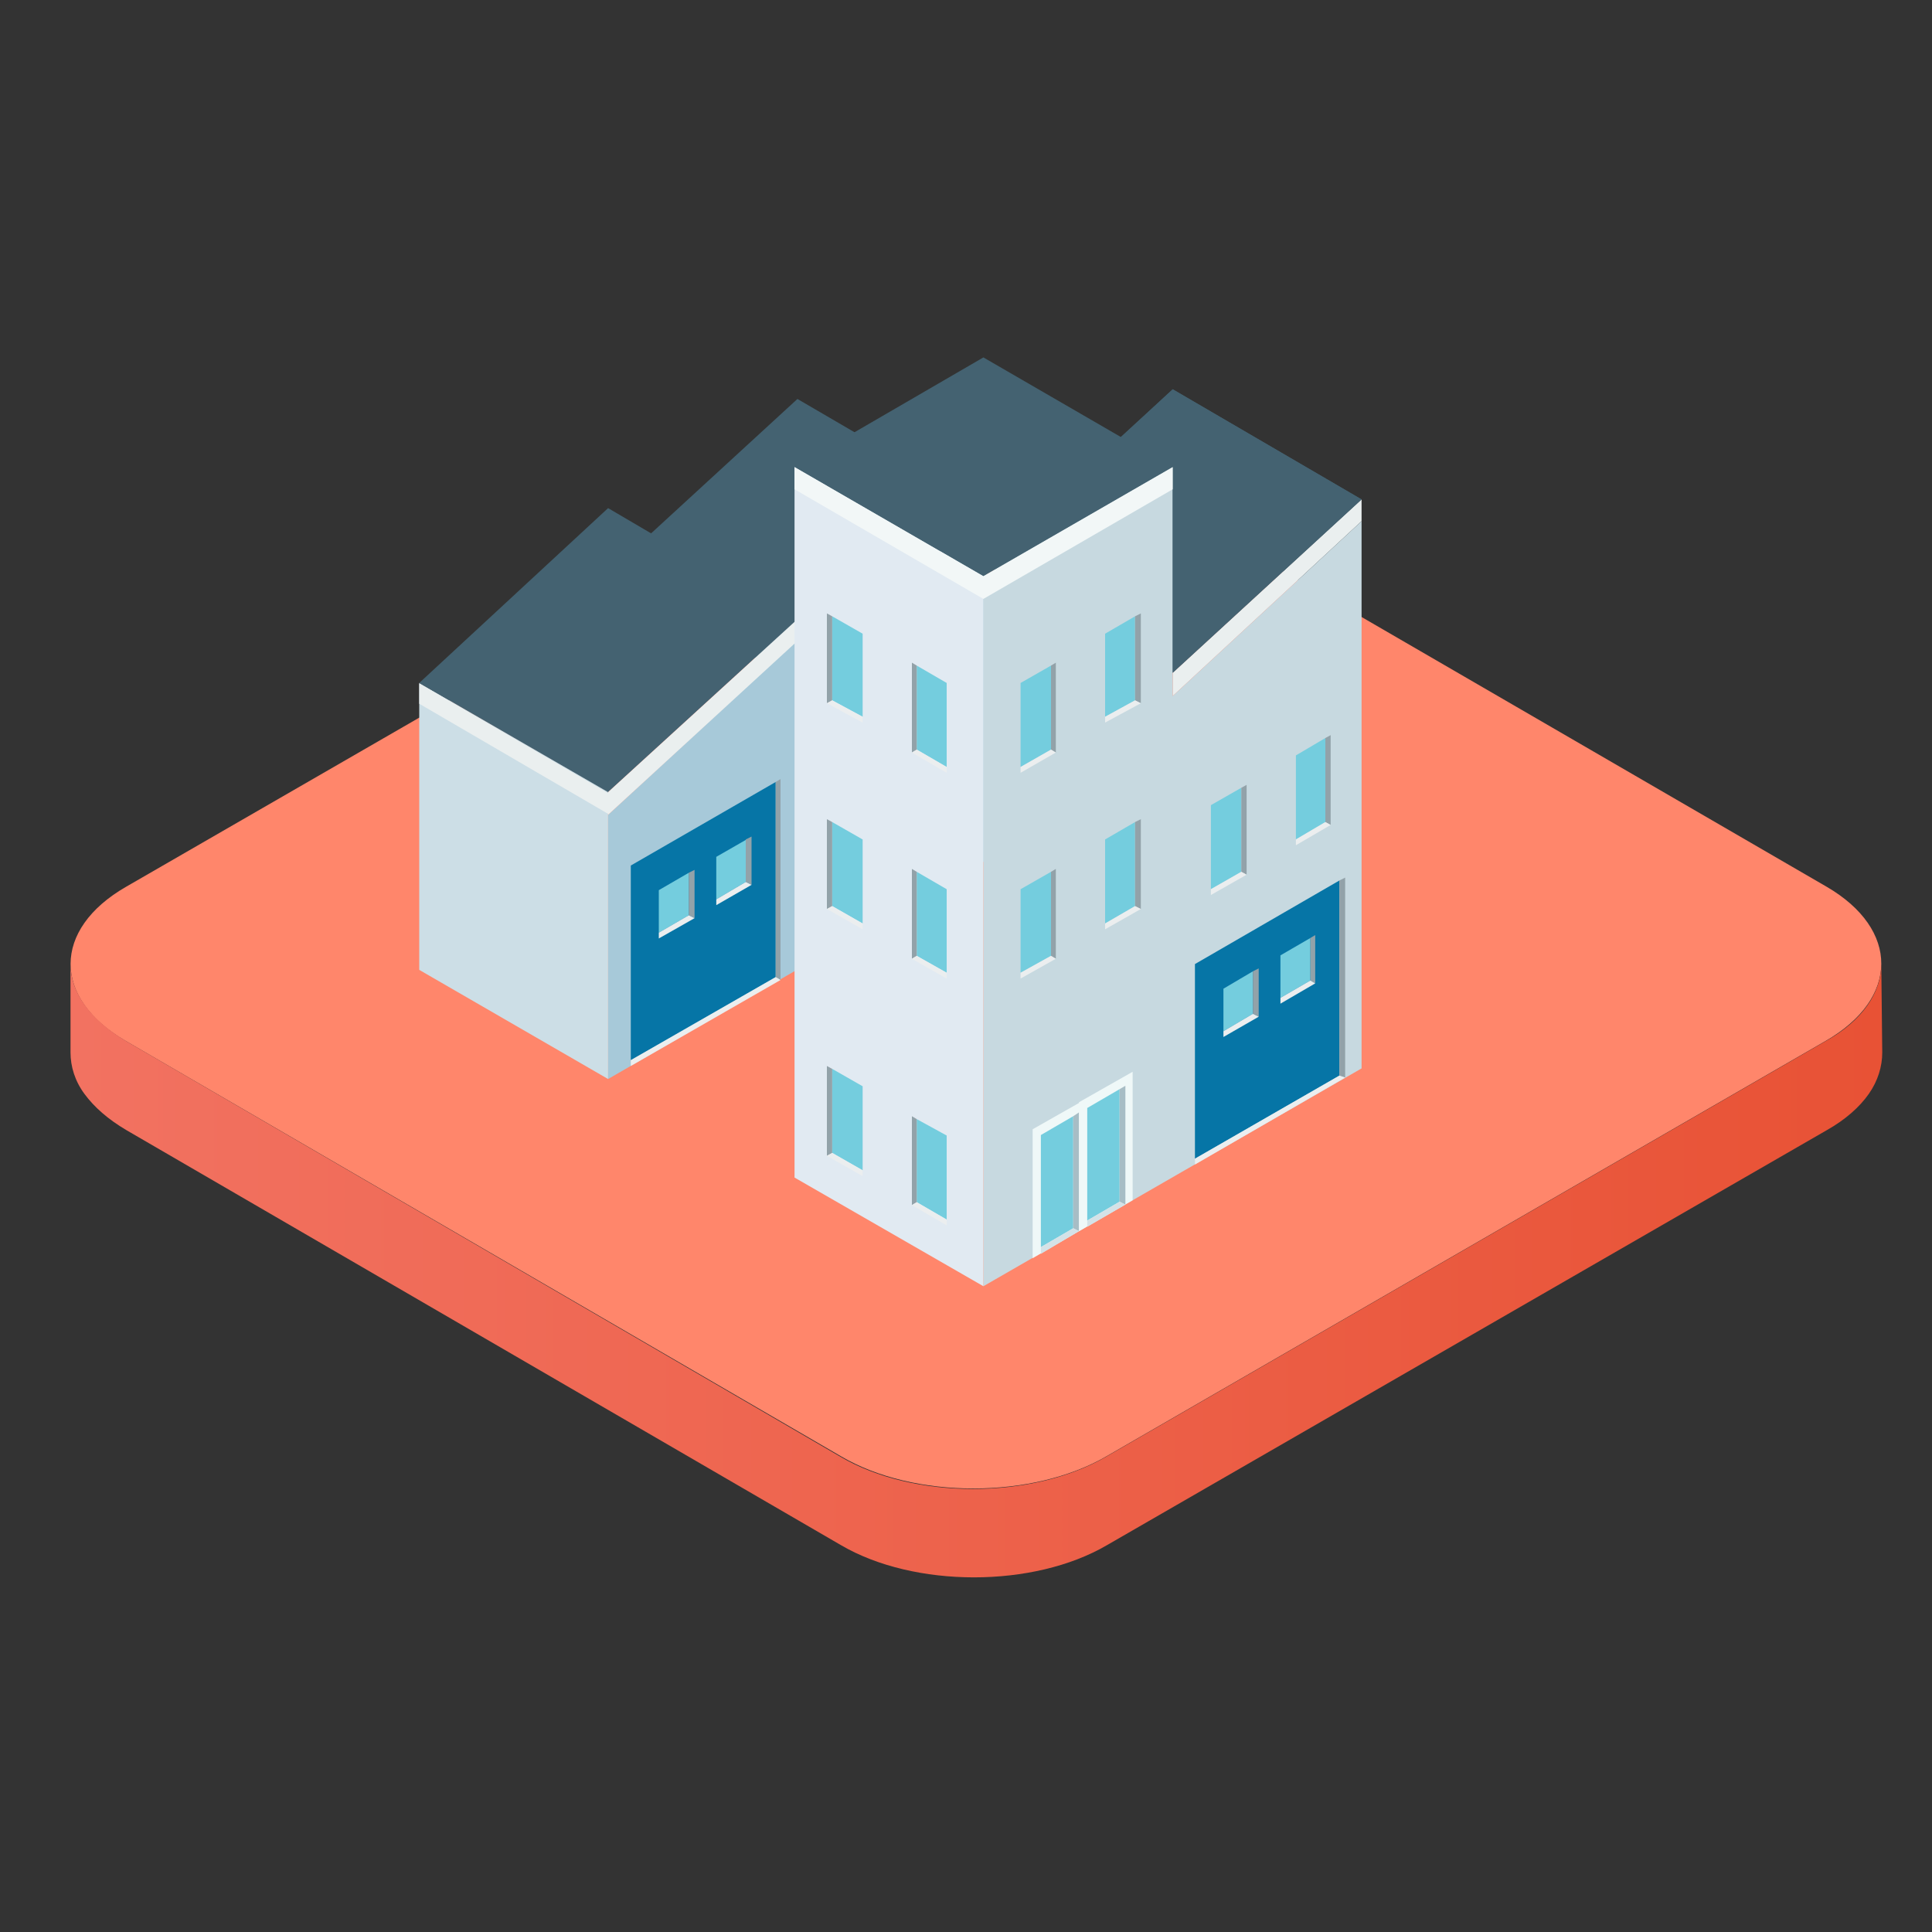 <?xml version="1.0" encoding="UTF-8"?> <!-- Generator: Adobe Illustrator 23.1.1, SVG Export Plug-In . SVG Version: 6.00 Build 0) --> <svg xmlns="http://www.w3.org/2000/svg" xmlns:xlink="http://www.w3.org/1999/xlink" version="1.1" id="Layer_1" x="0px" y="0px" viewBox="0 0 400 400" style="enable-background:new 0 0 400 400;" xml:space="preserve"><rect x="0" y="0" width="400" height="400" fill="#333333" stroke="none"/> <style type="text/css"> .st0{fill:#FF866B;} .st1{fill:url(#SVGID_1_);} .st2{fill:#446271;} .st3{fill:#EAEFEF;} .st4{fill:#A7C9D9;} .st5{fill:#CCDEE6;} .st6{fill-rule:evenodd;clip-rule:evenodd;fill:#0675A6;} .st7{fill-rule:evenodd;clip-rule:evenodd;fill:#92A2A9;} .st8{fill-rule:evenodd;clip-rule:evenodd;fill:#EBEEEF;} .st9{fill-rule:evenodd;clip-rule:evenodd;fill:#74CDDE;} .st10{fill:#C7D9E0;} .st11{fill:#E1EAF2;} .st12{fill-rule:evenodd;clip-rule:evenodd;fill:#446271;} .st13{fill:#F2F7F7;} .st14{fill-rule:evenodd;clip-rule:evenodd;fill:#EFF8F8;} .st15{fill-rule:evenodd;clip-rule:evenodd;fill:#A7BDC5;} .st16{fill-rule:evenodd;clip-rule:evenodd;fill:#D4E2E7;} </style> <g id="OEM_platform_2"> <g id="Light_platform"> <g id="Wafer"> <g> <path class="st0" d="M175,97.7c15.3-8.8,39.9-8.8,55.1,0l148.1,85.9c15.1,8.8,15.1,23.1-0.2,31.9l-148.9,86 c-15.3,8.9-39.9,8.9-55,0l-148.1-86c-15.2-8.8-15.2-23.1,0.1-31.9L175,97.7z"></path> </g> <linearGradient id="SVGID_1_" gradientUnits="userSpaceOnUse" x1="14.616" y1="40.962" x2="389.616" y2="40.962" gradientTransform="matrix(1 0 0 -1 0 304)"> <stop offset="1.281415e-03" style="stop-color:#F27261"></stop> <stop offset="1" style="stop-color:#E85235"></stop> </linearGradient> <path class="st1" d="M389.5,199.6c0,5.8-3.8,11.7-11.6,16l-148.9,86l0,0c-15.3,8.9-39.9,8.9-55,0l0,0l0,0l-147.8-86 c-7.6-4.5-11.6-10.2-11.6-16v18.3c0,2.9,0.9,5.9,2.9,8.6s4.8,5.2,8.7,7.5l147.9,85.9l0,0l0,0c15.2,8.9,39.9,8.9,55.1,0l0,0 l149-85.9c3.9-2.2,6.8-4.8,8.7-7.5s2.8-5.7,2.8-8.6L389.5,199.6z"></path> </g> <g id="Top_edge"> </g> </g> </g> <g id="Rows"> <g id="Backrow"> <g id="OEM_symbols_2_4_"> <g id="Shed_set_2_4_"> <g id="Small_shed_2_6_"> <g id="Thin_OEM_6_"> <g id="Short_Mod_Shop_R_13_"> <g id="Short_Mod_Shop_R_14_"> <g id="OEM_slant_stack_6_"> <g id="Steel_OEM_dark_3_7_"> <g id="OEM_office_dark_3_7_"> <g id="Triple_Bay_7_"> <g id="Slant_cubed_right_3_5_"> <g id="Slant_cube_right_8_"> <g id="Purple_outline_12_"> <g id="Basic_block_11_"> <g id="Building_block_10_"> </g> </g> </g> <g id="Slant_tin_peak_dark_5_"> <g id="Slant_peak_dark_2_6_"> <g id="Slant_cubed_right_6_"> <g id="Slant_cube_right_11_"> <g id="Tin_roof_right_6_"> <g id="Slant_roof_2_23_"> <g id="Right_garage_2_17_"> <g id="OEM_bay_18_"> <g id="Right_garage_18_"> <g id="Blue_roof_18_"> </g> </g> </g> <g id="Slant_roof_17_"> <g id="Slant_roof_2_24_"> <g id="Tall_gray_bay_left_roof_2_6_"> <g id="Tall_gray_bay_left_base_2_6_"> <g id="Tall_stone_bay_left_base_6_"> </g> </g> </g> </g> </g> </g> </g> </g> <g id="Purple_outline_11_"> <g id="Basic_block_8_"> <g id="Building_block_9_"> </g> </g> </g> </g> <g id="Slant_pair_4_6_"> <g id="Sep_window_set_10_"> <g id="_x33__tall_window_20_"> </g> <g id="_x33__tall_window_19_"> </g> </g> </g> </g> </g> <g id="Slant_roof_left_2_6_"> <g id="Slant_roof_3_10_"> <g id="Slant_roof_2_21_"> <g id="Right_garage_2_16_"> <g id="OEM_bay_17_"> <g id="Right_garage_17_"> <g id="Blue_roof_17_"> </g> </g> </g> <g id="Slant_roof_16_"> <g id="Slant_roof_2_22_"> <polygon class="st2" points="125.9,118.6 165.1,141.2 204.2,105.4 165.1,82.6 "></polygon> <g> <g> <polygon class="st3" points="204.2,105.4 204.2,109.9 165.1,146 165.1,141.2 "></polygon> </g> </g> </g> </g> </g> </g> </g> </g> </g> </g> </g> </g> </g> </g> </g> </g> </g> </g> </g> <g id="Small_shed_2_3_"> <g id="Thin_OEM_3_"> <g id="Short_Mod_Shop_R_11_"> <g id="Short_Mod_Shop_R_12_"> <g id="OEM_slant_stack_3_"> <g id="Steel_OEM_dark_3_5_"> <g id="OEM_office_dark_3_5_"> <g id="Triple_Bay_5_"> <g id="Slant_cubed_right_3_4_"> <g id="Slant_cube_right_5_"> <g id="Purple_outline_8_"> <g id="Basic_block_7_"> <g id="Building_block_7_"> </g> </g> </g> <g id="Slant_tin_peak_dark_3_"> <g id="Slant_peak_dark_2_5_"> <g id="Slant_cubed_right_4_"> <g id="Slant_cube_right_7_"> <g id="Tin_roof_right_4_"> <g id="Slant_roof_2_19_"> <g id="Right_garage_2_13_"> <g id="OEM_bay_13_"> <g id="Right_garage_13_"> <g id="Blue_roof_13_"> </g> </g> </g> <g id="Slant_roof_13_"> <g id="Slant_roof_2_20_"> <g id="Tall_gray_bay_left_roof_2_4_"> <g id="Tall_gray_bay_left_base_2_4_"> <g id="Tall_stone_bay_left_base_4_"> <polygon class="st4" points="204.2,109.9 165.1,146 165.1,132.5 125.9,168.7 125.9,223.4 204.2,178.1 "></polygon> </g> </g> </g> </g> </g> </g> </g> </g> <g id="Purple_outline_7_"> <g id="Basic_block_5_"> <g id="Building_block_5_"> </g> </g> </g> </g> <g id="Slant_pair_4_5_"> <g id="Sep_window_set_9_"> <g id="_x33__tall_window_18_"> </g> <g id="_x33__tall_window_17_"> </g> </g> </g> </g> </g> <g id="Slant_peak_dark_2_3_"> <g id="Slant_cubed_right_3_"> <g id="Slant_cube_right_6_"> <g id="OEM_bay_12_"> <g id="Right_garage_12_"> <g id="Blue_roof_12_"> </g> </g> </g> </g> </g> </g> <g id="Slant_roof_left_2_5_"> <g id="Slant_roof_3_9_"> <g id="Slant_roof_2_17_"> <g id="Right_garage_2_12_"> <g id="OEM_bay_11_"> <g id="Right_garage_11_"> <g id="Blue_roof_11_"> </g> </g> </g> <g id="Slant_roof_12_"> <g id="Slant_roof_2_18_"> <polygon class="st5" points="125.9,223.4 86.8,200.8 86.8,141.4 125.9,163.9 "></polygon> <polygon class="st2" points="86.8,141.4 125.9,164 165.1,128.2 125.9,105.2 "></polygon> <polygon class="st3" points="125.9,164 125.9,164.2 86.8,141.5 86.8,145.7 125.9,168.5 125.9,168.7 165.1,132.7 165.1,128.2 "></polygon> </g> </g> </g> </g> </g> </g> </g> </g> </g> <g id="OEM_bay_dark_3_5_"> <g id="Shop_cube_dark_3_5_"> <g id="Steel_panel_cube_7_"> <g id="Steel_panel_cube_8_"> <g id="Building_block_3_8_"> <g id="Four_square_L_11_"> <g id="Station_base_L_7_"> <g id="Dealer_stack_3_8_"> <g id="Gray_Panel_cube_13_"> <g id="Gray_Panel_cube_14_"> <g id="Gray_block_14_"> </g> </g> </g> </g> <g id="Gray_block_13_"> </g> </g> </g> </g> </g> </g> <g id="Shop_door_right_2_5_"> <g> <g> <g> <g> <g id="Thin_slot_window_27_"> <g id="Tall_window_pane_27_"> <polygon class="st6" points="160.6,161.9 160.6,202.3 130.6,219.5 130.6,179.2 "></polygon> <polygon class="st7" points="161.6,161.3 161.6,202.9 160.6,202.3 160.6,161.9 "></polygon> <polygon class="st8" points="130.6,220.7 161.6,202.9 160.6,202.3 130.6,219.5 "></polygon> </g> </g> </g> </g> </g> </g> <g id="Shop_door_pair_dark_2_4_"> <g id="Shop_door_pair_light_4_"> <g id="Short_W1_2_2_"> <g> <g> <g> <g> <g id="Thin_slot_window_25_"> <g id="Tall_window_pane_25_"> <polygon class="st9" points="142.6,180.7 142.6,189.5 136.4,193.1 136.4,184.3 "></polygon> <polygon class="st7" points="143.8,180.1 143.8,190.1 142.6,189.5 142.6,180.7 "></polygon> <polygon class="st8" points="136.4,194.3 143.8,190.1 142.6,189.5 136.4,193.1 "></polygon> </g> </g> </g> </g> </g> </g> </g> <g id="Short_W2_2_4_"> <g> <g> <g> <g> <g id="Thin_slot_window_23_"> <g id="Tall_window_pane_23_"> <polygon class="st9" points="154.4,173.9 154.4,182.6 148.3,186.2 148.3,177.4 "></polygon> <polygon class="st7" points="155.6,173.2 155.6,183.2 154.4,182.6 154.4,173.8 "></polygon> <polygon class="st8" points="148.3,187.4 155.6,183.2 154.4,182.6 148.3,186.2 "></polygon> </g> </g> </g> </g> </g> </g> </g> </g> </g> </g> </g> </g> </g> <g id="Small_Awning_L_2_5_"> <g id="Awning_5_"> <g id="Right_roof_5_"> <g id="Slant_roof_3_6_"> <g id="Slant_roof_2_15_"> <g id="Right_garage_2_11_"> <g id="OEM_bay_9_"> <g id="Right_garage_10_"> <g id="Blue_roof_9_"> </g> </g> </g> <g id="Slant_roof_11_"> <g id="Slant_roof_2_16_"> </g> </g> </g> </g> </g> </g> </g> </g> </g> </g> </g> </g> </g> </g> </g> </g> </g> </g> <g id="Front"> <g id="OEM_symbols_2_1_"> <g id="Shed_set_2_1_"> <g id="Small_shed_2_1_"> <g id="Thin_OEM_2_"> <g id="Short_Mod_Shop_R_9_"> <g id="Short_Mod_Shop_R_10_"> <g id="OEM_slant_stack_2_"> <g id="Steel_OEM_dark_3_4_"> <g id="OEM_office_dark_3_4_"> <g id="Triple_Bay_4_"> <g id="OEM_bay_dark_3_4_"> <g id="Shop_cube_dark_3_4_"> <g id="Steel_panel_cube_5_"> <g id="Steel_panel_cube_6_"> <g id="Building_block_3_7_"> <g id="Four_square_L_7_"> <g id="Station_base_L_6_"> <g id="Dealer_stack_3_6_"> <g id="Gray_Panel_cube_11_"> <g id="Gray_Panel_cube_12_"> <g id="Gray_block_12_"> </g> </g> </g> </g> <g id="Gray_block_11_"> </g> </g> </g> </g> </g> </g> <g id="Shop_door_right_2_4_"> <g id="Shop_door_pair_dark_2_2_"> <g id="Shop_door_pair_light_3_"> <g id="Short_W2_2_2_"> <g> <g> <g> <g> <g id="Thin_slot_window_21_"> <g id="Tall_window_pane_21_"> <polygon class="st7" points="190.4,145.9 190.4,155.9 189.4,155.3 189.4,146.5 "></polygon> </g> </g> </g> </g> </g> </g> </g> </g> </g> </g> </g> </g> </g> <g id="Small_Awning_L_2_4_"> <g id="Awning_4_"> <g id="Right_roof_4_"> <g id="Slant_roof_3_5_"> <g id="Slant_roof_2_13_"> <g id="Right_garage_2_10_"> <g id="OEM_bay_7_"> <g id="Right_garage_7_"> <g id="Blue_roof_7_"> </g> </g> </g> <g id="Slant_roof_10_"> <g id="Slant_roof_2_14_"> </g> </g> </g> </g> </g> </g> </g> </g> </g> </g> </g> </g> </g> </g> </g> </g> <g id="Thin_OEM_2_1_"> <g id="Short_Mod_Shop_R_3_"> <g id="Short_Mod_Shop_R_4_"> <g id="OEM_slant_stack_2_1_"> <g id="Steel_OEM_dark_3_2_"> <g id="OEM_office_dark_3_2_"> <g id="Triple_Bay_2_"> <g id="Slant_cubed_right_3_2_"> <g id="Slant_cube_right_1_"> <g id="Purple_outline_4_"> <g id="Basic_block_4_"> <g id="Building_block_4_"> </g> </g> </g> <g id="Slant_tin_peak_dark_2_"> <g id="Slant_peak_dark_2_1_"> <g id="Slant_cubed_right_1_"> <g id="Slant_cube_right_4_"> <g id="Tin_roof_right_2_"> <g id="Slant_roof_2_11_"> <g id="Right_garage_2_6_"> <g id="OEM_bay_6_"> <g id="Right_garage_6_"> <g id="Blue_roof_6_"> </g> </g> </g> <g id="Slant_roof_6_"> <g id="Slant_roof_2_12_"> <g id="Tall_gray_bay_left_roof_2_2_"> <g id="Tall_gray_bay_left_base_2_2_"> <g id="Tall_stone_bay_left_base_2_"> </g> </g> </g> </g> </g> </g> </g> </g> <g id="Purple_outline_3_"> <g id="Basic_block_3_"> <g id="Building_block_3_"> </g> </g> </g> </g> <g id="Slant_pair_4_2_"> <g id="Sep_window_set_8_"> <g id="_x33__tall_window_16_"> </g> <g id="_x33__tall_window_15_"> </g> </g> </g> </g> </g> <g id="Slant_roof_left_2_2_"> <g id="Slant_roof_3_4_"> <g id="Slant_roof_2_9_"> <g id="Right_garage_2_5_"> <g id="OEM_bay_5_"> <g id="Right_garage_5_"> <g id="Blue_roof_5_"> </g> </g> </g> <g id="Slant_roof_5_"> <g id="Slant_roof_2_10_"> <polygon class="st2" points="203.6,116.6 242.8,139.3 281.9,103.4 242.8,80.6 "></polygon> <g> <g> <polygon class="st3" points="281.9,103.4 281.9,107.9 242.8,144.1 242.8,139.3 "></polygon> </g> </g> </g> </g> </g> </g> </g> </g> </g> </g> </g> <g id="OEM_bay_dark_3_2_"> <g id="Shop_cube_dark_3_2_"> <g id="Steel_panel_cube_3_"> <g id="Steel_panel_cube_4_"> <g id="Building_block_3_5_"> <g id="Four_square_L_5_"> <g id="Station_base_L_5_"> <g id="Dealer_stack_3_5_"> <g id="Gray_Panel_cube_9_"> <g id="Gray_Panel_cube_10_"> <g id="Gray_block_10_"> </g> </g> </g> </g> <g id="Gray_block_9_"> </g> </g> </g> </g> </g> </g> <g id="Shop_door_right_2_2_"> <g id="Shop_door_pair_dark_2_1_"> <g id="Shop_door_pair_light_2_"> <g id="Short_W1_2_1_"> </g> <g id="Short_W2_2_1_"> </g> </g> </g> </g> </g> </g> </g> <g id="Small_Awning_L_2_2_"> <g id="Awning_2_"> <g id="Right_roof_2_"> <g id="Slant_roof_3_3_"> <g id="Slant_roof_2_7_"> <g id="Right_garage_2_4_"> <g id="OEM_bay_1_"> <g id="Right_garage_1_"> <g id="Blue_roof_1_"> </g> </g> </g> <g id="Slant_roof_4_"> <g id="Slant_roof_2_8_"> </g> </g> </g> </g> </g> </g> </g> </g> </g> </g> </g> <g id="OEM_office_stack_2_1_"> <g id="Double_Office_1_"> <g id="OEM_top_cube_3_2_"> <g id="Building_block_3_4_"> <polygon class="st10" points="242.8,144.1 242.8,96.7 203.6,119.3 203.6,266.3 281.9,221.2 281.9,107.9 "></polygon> <g> <g> <g id="Thin_slot_window_20_"> <g id="Tall_window_pane_20_"> <polygon class="st9" points="257,163.1 257,180.5 250.7,184.1 250.7,166.7 "></polygon> <polygon class="st7" points="258.1,162.5 258.1,181.1 257,180.5 257,163.1 "></polygon> <polygon class="st8" points="250.7,185.3 258.1,181.1 257,180.5 250.7,184.1 "></polygon> </g> </g> </g> </g> <g> <g> <g id="Thin_slot_window_19_"> <g id="Tall_window_pane_19_"> <polygon class="st9" points="274.4,152.8 274.4,170.2 268.3,173.8 268.3,156.4 "></polygon> <polygon class="st7" points="275.5,152.2 275.5,170.8 274.4,170.2 274.4,152.8 "></polygon> <polygon class="st8" points="268.3,175 275.5,170.8 274.4,170.2 268.3,173.8 "></polygon> </g> </g> </g> </g> <g> <g> <g> <g> <g id="Thin_slot_window_18_"> <g id="Tall_window_pane_18_"> <polygon class="st6" points="277.3,182.3 277.3,222.7 247.4,239.9 247.4,199.6 "></polygon> <polygon class="st7" points="278.5,181.7 278.5,223.1 277.3,222.7 277.3,182.3 "></polygon> <polygon class="st8" points="247.4,241.1 278.5,223.1 277.3,222.7 247.4,239.9 "></polygon> </g> </g> </g> </g> </g> </g> <g> <g> <g> <g> <g id="Thin_slot_window_17_"> <g id="Tall_window_pane_17_"> <polygon class="st9" points="259.4,201.1 259.4,209.9 253.3,213.5 253.3,204.7 "></polygon> <polygon class="st7" points="260.6,200.5 260.6,210.5 259.4,209.9 259.4,201.1 "></polygon> <polygon class="st8" points="253.3,214.7 260.6,210.5 259.4,209.9 253.3,213.5 "></polygon> </g> </g> </g> </g> </g> </g> <g> <g> <g> <g> <g id="Thin_slot_window_16_"> <g id="Tall_window_pane_16_"> <polygon class="st9" points="271.3,194.2 271.3,203 265.1,206.6 265.1,197.8 "></polygon> <polygon class="st7" points="272.3,193.6 272.3,203.6 271.3,203 271.3,194.2 "></polygon> <polygon class="st8" points="265.1,207.8 272.3,203.6 271.3,203 265.1,206.6 "></polygon> </g> </g> </g> </g> </g> </g> <polygon class="st11" points="203.6,266.3 164.5,243.8 164.5,96.7 203.6,119.3 "></polygon> <g id="Four_square_L_4_"> <g id="Station_base_L_4_"> <g id="Dealer_stack_3_4_"> <g id="Gray_Panel_cube_7_"> <g id="Gray_Panel_cube_8_"> <g id="Gray_block_8_"> </g> </g> </g> </g> <g id="Gray_block_7_"> </g> </g> </g> <polygon class="st12" points="281.9,103.4 242.8,80.6 232.1,90.5 203.6,74 164.5,96.7 203.6,119.3 242.8,96.7 242.8,139.3 "></polygon> </g> <g id="OEM_slant_set_2_2_"> <g id="Slant_pair_2_2_"> <g id="Sep_window_set_7_"> <g id="_x33__tall_window_14_"> <g> <g> <g id="Thin_slot_window_15_"> <g id="Tall_window_pane_15_"> <polygon class="st9" points="217.6,180.5 217.6,197.9 211.3,201.4 211.3,184.1 "></polygon> <polygon class="st7" points="218.6,179.9 218.6,198.5 217.6,197.9 217.6,180.5 "></polygon> <polygon class="st8" points="211.3,202.6 218.6,198.5 217.6,197.9 211.3,201.4 "></polygon> </g> </g> </g> </g> </g> <g id="_x33__tall_window_13_"> <g> <g> <g id="Thin_slot_window_14_"> <g id="Tall_window_pane_14_"> <polygon class="st9" points="235,170.2 235,187.6 228.8,191.2 228.8,173.8 "></polygon> <polygon class="st7" points="236.2,169.6 236.2,188.2 235,187.6 235,170.2 "></polygon> <polygon class="st8" points="228.8,192.4 236.2,188.2 235,187.6 228.8,191.2 "></polygon> </g> </g> </g> </g> </g> </g> </g> <g id="Slant_pair_left_2_2_"> <g id="Sep_window_set_6_"> <g id="_x33__tall_window_12_"> <g> <g> <g id="Thin_slot_window_13_"> <g id="Tall_window_pane_13_"> <polygon class="st9" points="189.8,180.5 189.8,197.9 196,201.4 196,184.1 "></polygon> <polygon class="st7" points="188.8,179.9 188.8,198.5 189.8,197.9 189.8,180.5 "></polygon> <polygon class="st8" points="196,202.6 188.8,198.5 189.8,197.9 196,201.4 "></polygon> </g> </g> </g> </g> </g> <g id="_x33__tall_window_11_"> <g> <g> <g id="Thin_slot_window_12_"> <g id="Tall_window_pane_12_"> <polygon class="st9" points="172.3,170.2 172.3,187.6 178.6,191.2 178.6,173.8 "></polygon> <polygon class="st7" points="171.2,169.6 171.2,188.2 172.3,187.6 172.3,170.2 "></polygon> <polygon class="st8" points="178.6,192.4 171.2,188.2 172.3,187.6 178.6,191.2 "></polygon> </g> </g> </g> </g> </g> </g> <g id="Short_W1_5_3_"> <g id="Short_W2_7_3_"> </g> </g> </g> </g> <g id="OEM_slant_set_2_1_"> <g id="Slant_pair_2_1_"> <g id="Sep_window_set_5_"> <g id="_x33__tall_window_10_"> <g> <g> <g id="Thin_slot_window_11_"> <g id="Tall_window_pane_11_"> <polygon class="st9" points="217.6,137.8 217.6,155.2 211.3,158.8 211.3,141.4 "></polygon> <polygon class="st7" points="218.6,137.2 218.6,155.8 217.6,155.2 217.6,137.8 "></polygon> <polygon class="st8" points="211.3,160 218.6,155.8 217.6,155.2 211.3,158.8 "></polygon> </g> </g> </g> </g> </g> <g id="_x33__tall_window_9_"> <g> <g> <g id="Thin_slot_window_10_"> <g id="Tall_window_pane_10_"> <polygon class="st9" points="235,127.6 235,145 228.8,148.4 228.8,131.2 "></polygon> <polygon class="st7" points="236.2,127 236.2,145.6 235,145 235,127.6 "></polygon> <polygon class="st8" points="228.8,149.6 236.2,145.6 235,145 228.8,148.4 "></polygon> </g> </g> </g> </g> </g> </g> </g> <g id="Slant_pair_left_2_1_"> <g id="Sep_window_set_4_"> <g id="_x33__tall_window_8_"> <g> <g> <g id="Thin_slot_window_9_"> <g id="Tall_window_pane_9_"> <polygon class="st9" points="189.8,137.8 189.8,155.2 196,158.8 196,141.4 "></polygon> <polygon class="st7" points="188.8,137.2 188.8,155.8 189.8,155.2 189.8,137.8 "></polygon> <polygon class="st8" points="196,160 188.8,155.8 189.8,155.2 196,158.8 "></polygon> </g> </g> </g> </g> </g> <g id="_x33__tall_window_7_"> <g> <g> <g id="Thin_slot_window_8_"> <g id="Tall_window_pane_8_"> <polygon class="st9" points="172.3,127.6 172.3,145 178.6,148.4 178.6,131.2 "></polygon> <polygon class="st7" points="171.2,127 171.2,145.6 172.3,145 172.3,127.6 "></polygon> <polygon class="st8" points="178.6,149.6 171.2,145.6 172.3,145 178.6,148.4 "></polygon> </g> </g> </g> </g> </g> </g> <g id="Short_W1_5_2_"> <g id="Short_W2_7_2_"> </g> </g> </g> </g> </g> <g id="Four_roof_L_3_1_"> <g id="Cube_roof_1_"> <g id="OEM_top_cube_3_1_"> <g id="Building_block_3_3_"> <polygon class="st13" points="203.6,119.3 164.5,96.7 164.5,101.3 203.6,124 242.8,101.3 242.8,96.7 "></polygon> <g id="Four_square_L_3_"> <g id="Station_base_L_3_"> <g id="Dealer_stack_3_3_"> <g id="Gray_Panel_cube_5_"> <g id="Gray_Panel_cube_6_"> <g id="Gray_block_6_"> </g> </g> </g> </g> <g id="Gray_block_5_"> </g> </g> </g> </g> </g> </g> </g> <g id="Storefront_dark_3_1_"> <g id="Storefront_dark_1_"> <g id="Building_block_3_2_"> <g id="Four_square_L_2_"> <g id="Station_base_L_2_"> <g id="Dealer_stack_3_2_"> <g id="Gray_Panel_cube_3_"> <g id="Gray_Panel_cube_4_"> <g id="Gray_block_4_"> </g> </g> </g> </g> <g id="Gray_block_3_"> </g> </g> </g> </g> </g> <g> <g> <g> <g id="Single_door_light_2_"> <g> <g> <g id="Thin_slot_window_7_"> <g id="Tall_window_pane_7_"> <polygon class="st14" points="224.9,227.5 224.9,254 213.8,260.5 213.8,233.8 "></polygon> <polygon class="st9" points="222.2,231.1 222.2,254.3 215.5,258.2 215.5,235 "></polygon> <polygon class="st15" points="223.4,230.3 223.4,254.9 222.2,254.3 222.2,231.1 "></polygon> <polygon class="st16" points="215.5,259.6 223.4,254.9 222.2,254.3 215.5,258.2 "></polygon> </g> </g> </g> </g> </g> <g id="Short_W2_5_2_"> </g> </g> <g> <g id="Single_door_light_1_"> <g> <g> <g id="Thin_slot_window_6_"> <g id="Tall_window_pane_6_"> <polygon class="st14" points="234.5,221.9 234.5,248.5 223.4,254.9 223.4,228.2 "></polygon> <polygon class="st9" points="231.8,225.5 231.8,248.8 225.1,252.7 225.1,229.4 "></polygon> <polygon class="st15" points="233,224.8 233,249.4 231.8,248.8 231.8,225.5 "></polygon> <polygon class="st16" points="225.1,254 233,249.4 231.8,248.8 225.1,252.7 "></polygon> </g> </g> </g> </g> </g> <g id="Short_W2_5_1_"> </g> </g> </g> </g> <g id="Slant_pair_left_3_1_"> <g id="Sep_window_set_3_"> <g id="_x33__tall_window_6_"> <g> <g> <g id="Thin_slot_window_5_"> <g id="Tall_window_pane_5_"> <polygon class="st9" points="189.8,231.7 189.8,248.9 196,252.5 196,235.1 "></polygon> <polygon class="st7" points="188.8,231.1 188.8,249.5 189.8,248.9 189.8,231.7 "></polygon> <polygon class="st8" points="196,253.7 188.8,249.5 189.8,248.9 196,252.5 "></polygon> </g> </g> </g> </g> </g> <g id="_x33__tall_window_5_"> <g> <g> <g id="Thin_slot_window_4_"> <g id="Tall_window_pane_4_"> <polygon class="st9" points="172.3,221.3 172.3,238.7 178.6,242.3 178.6,224.9 "></polygon> <polygon class="st7" points="171.2,220.7 171.2,239.3 172.3,238.7 172.3,221.3 "></polygon> <polygon class="st8" points="178.6,243.5 171.2,239.3 172.3,238.7 178.6,242.3 "></polygon> </g> </g> </g> </g> </g> </g> <g id="Short_W1_5_1_"> <g id="Short_W2_7_1_"> </g> </g> </g> </g> </g> </g> </g> </g> </g> </g> </g> </g> </svg> 